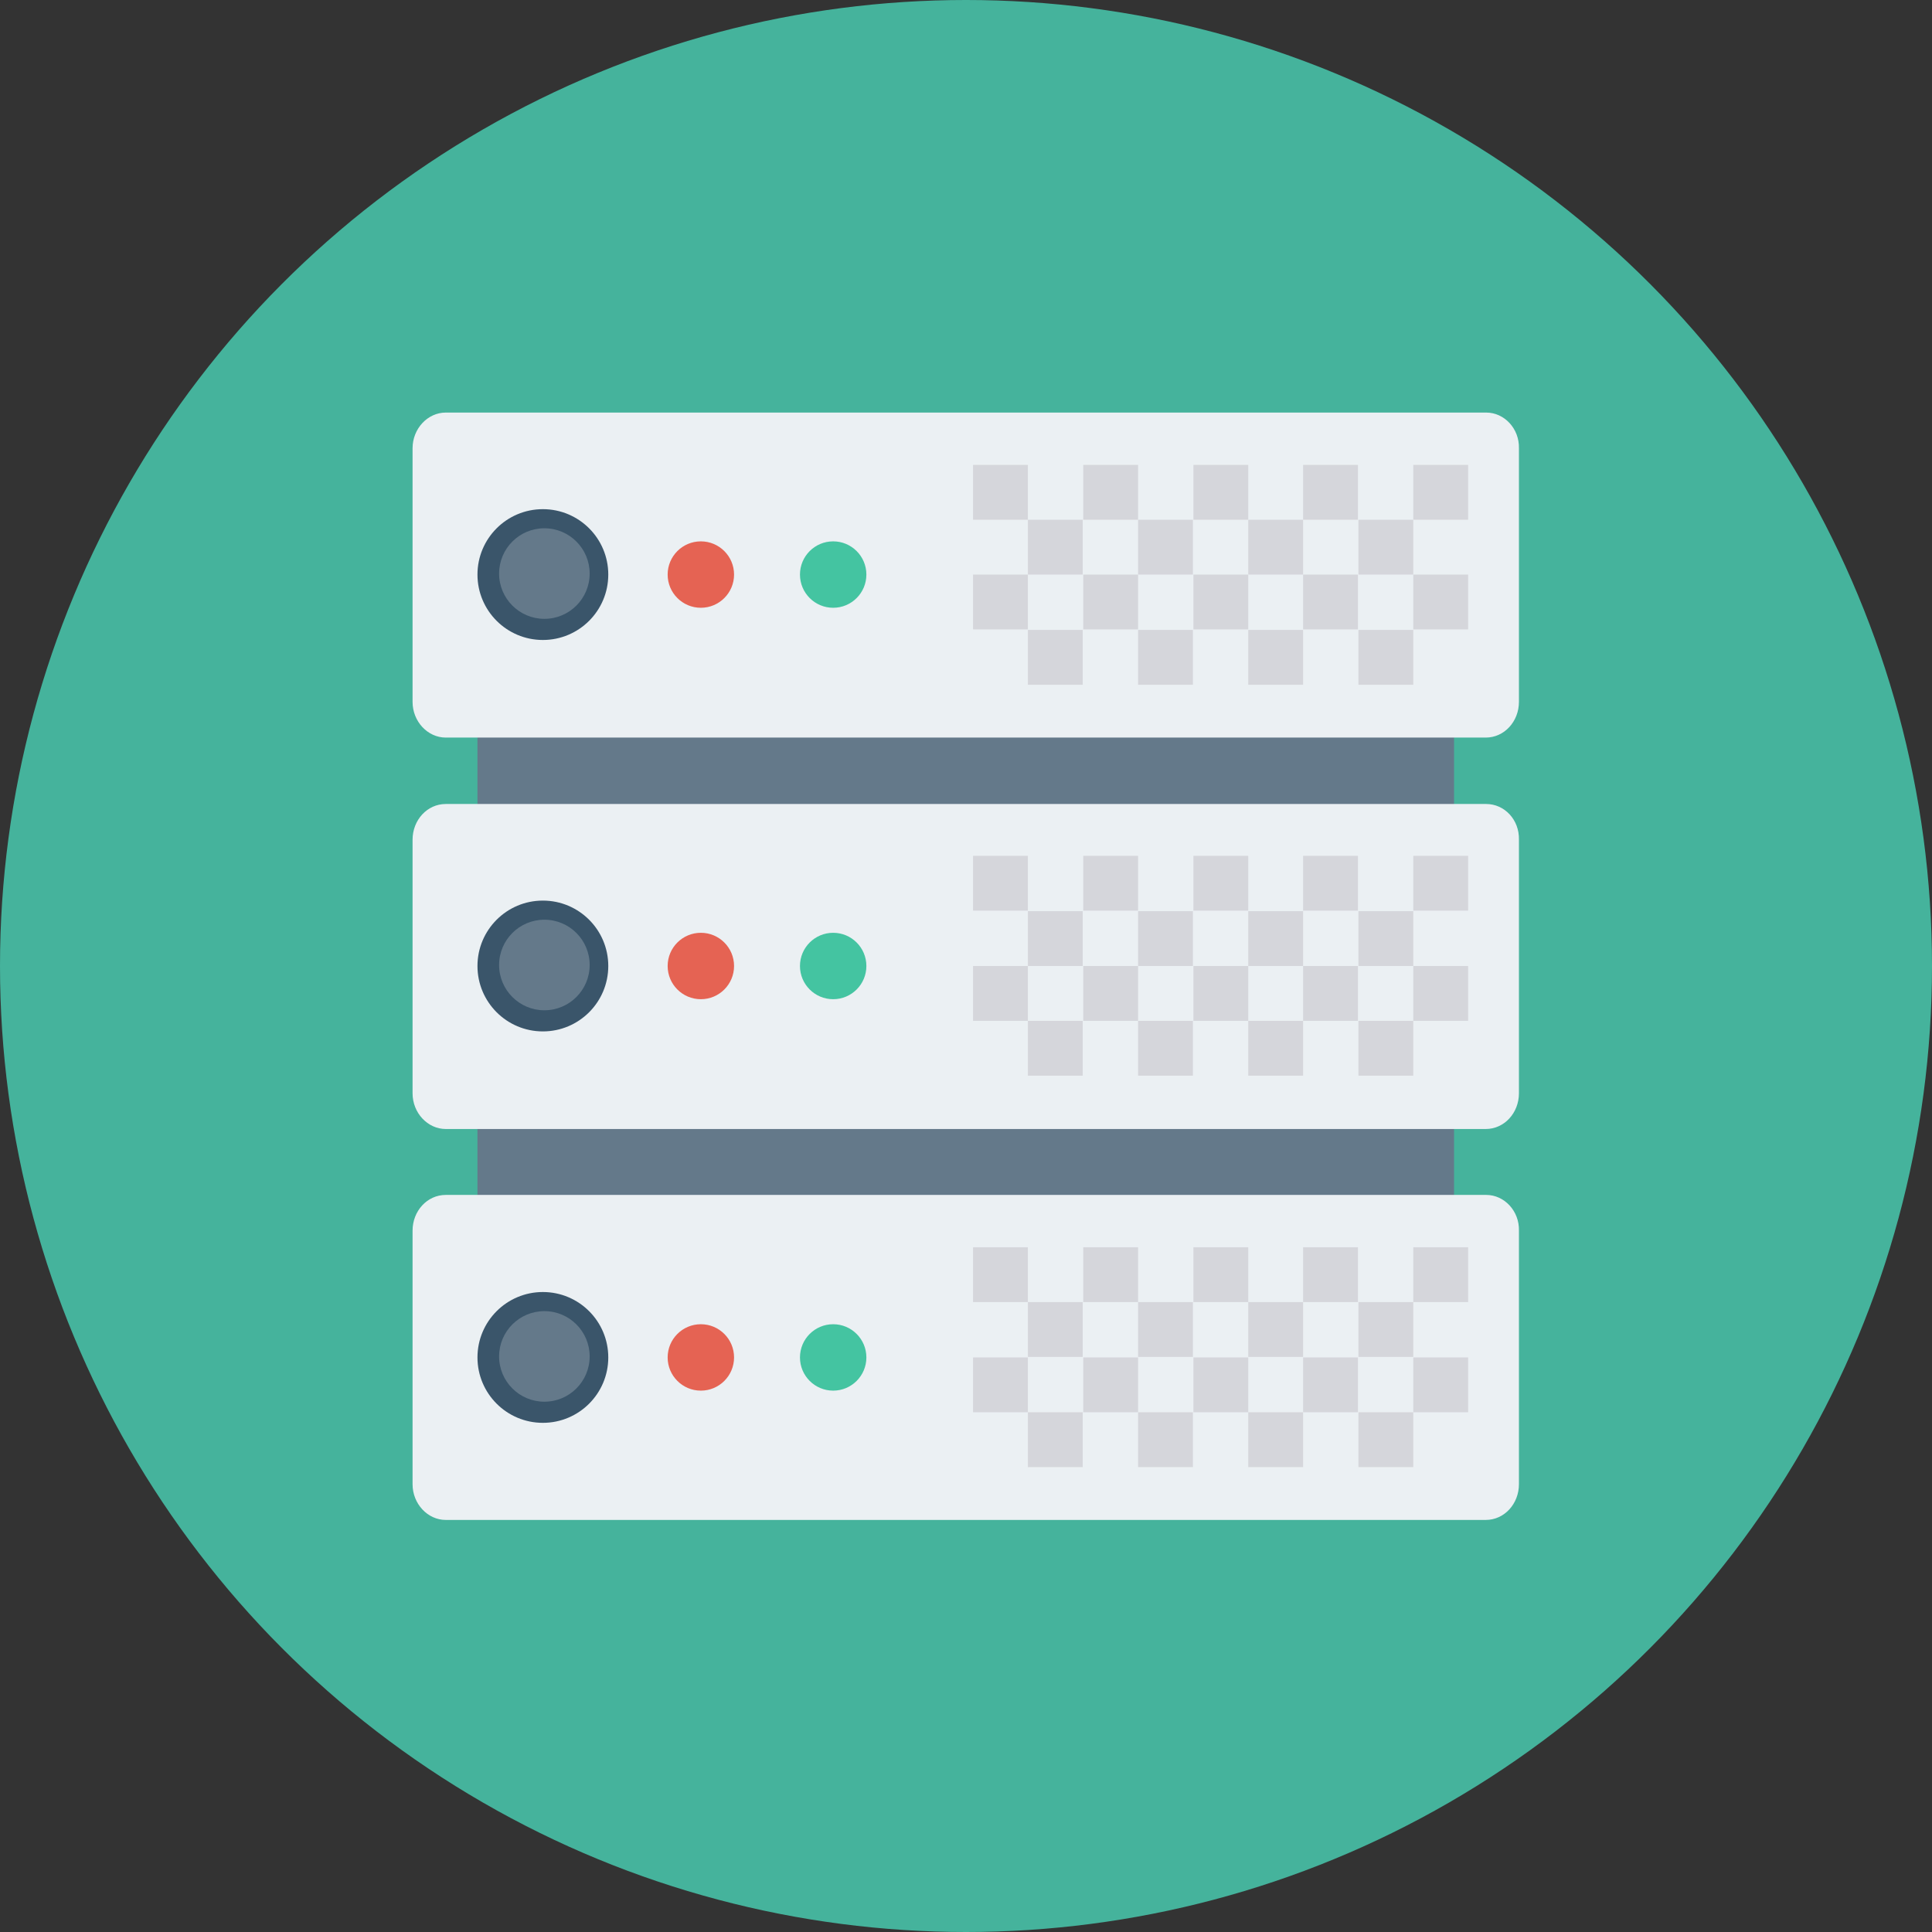 <?xml version="1.0" encoding="utf-8"?>
<!-- Generator: Adobe Illustrator 25.2.0, SVG Export Plug-In . SVG Version: 6.00 Build 0)  -->
<svg version="1.1" id="Capa_1" xmlns="http://www.w3.org/2000/svg" xmlns:xlink="http://www.w3.org/1999/xlink" x="0px" y="0px"
	 viewBox="0 0 384 384" style="enable-background:new 0 0 384 384;" xml:space="preserve">
<rect x="0" y="0" width="384" height="384" fill="#333333" stroke="none"/>
<style type="text/css">
	.st0{fill:#45B39C;}
	.st1{fill:#64798A;}
	.st2{fill:#EBF0F3;}
	.st3{fill:#3A556A;}
	.st4{fill:#E56353;}
	.st5{fill:#44C4A1;}
	.st6{fill:#D5D6DB;}
</style>
<circle class="st0" cx="192" cy="192" r="192"/>
<rect x="94.9" y="132.8" class="st1" width="194.1" height="127.5"/>
<g>
	<path class="st2" d="M295.4,82H88.6C85,82,82,85.2,82,89.1v50.4c0,3.9,3,7.1,6.6,7.1h206.7c3.7,0,6.6-3.2,6.6-7.1V89.1
		C302,85.2,299,82,295.4,82z"/>
	<path class="st2" d="M295.4,237.5H88.6c-3.7,0-6.6,3.2-6.6,7.1v50.4c0,3.9,3,7.1,6.6,7.1h206.7c3.7,0,6.6-3.2,6.6-7.1v-50.4
		C302,240.7,299,237.5,295.4,237.5z"/>
	<path class="st2" d="M295.4,159.8H88.6c-3.7,0-6.6,3.2-6.6,7.1v50.4c0,3.9,3,7.1,6.6,7.1h206.7c3.7,0,6.6-3.2,6.6-7.1v-50.4
		C302,162.9,299,159.8,295.4,159.8z"/>
</g>
<circle class="st3" cx="107.9" cy="114.2" r="13"/>
<circle class="st1" cx="108.2" cy="114" r="9"/>
<circle class="st4" cx="139.3" cy="114.2" r="6.6"/>
<circle class="st5" cx="165.6" cy="114.2" r="6.6"/>
<circle class="st3" cx="107.9" cy="192" r="13"/>
<circle class="st1" cx="108.2" cy="191.8" r="9"/>
<circle class="st4" cx="139.3" cy="192" r="6.6"/>
<circle class="st5" cx="165.6" cy="192" r="6.6"/>
<circle class="st3" cx="107.9" cy="269.8" r="13"/>
<circle class="st1" cx="108.2" cy="269.6" r="9"/>
<circle class="st4" cx="139.3" cy="269.8" r="6.6"/>
<circle class="st5" cx="165.6" cy="269.8" r="6.6"/>
<g>
	<rect x="193.4" y="92.4" class="st6" width="10.9" height="10.9"/>
	<rect x="215.3" y="92.4" class="st6" width="10.9" height="10.9"/>
	<rect x="237.2" y="92.4" class="st6" width="10.9" height="10.9"/>
	<rect x="259" y="92.4" class="st6" width="10.9" height="10.9"/>
	<rect x="280.9" y="92.4" class="st6" width="10.9" height="10.9"/>
	<rect x="204.3" y="103.3" class="st6" width="10.9" height="10.9"/>
	<rect x="226.2" y="103.3" class="st6" width="10.9" height="10.9"/>
	<rect x="248.1" y="103.3" class="st6" width="10.9" height="10.9"/>
	<rect x="270" y="103.3" class="st6" width="10.9" height="10.9"/>
	<rect x="193.4" y="114.2" class="st6" width="10.9" height="10.9"/>
	<rect x="215.3" y="114.2" class="st6" width="10.9" height="10.9"/>
	<rect x="237.2" y="114.2" class="st6" width="10.9" height="10.9"/>
	<rect x="259" y="114.2" class="st6" width="10.9" height="10.9"/>
	<rect x="280.9" y="114.2" class="st6" width="10.9" height="10.9"/>
	<rect x="204.3" y="125.2" class="st6" width="10.9" height="10.9"/>
	<rect x="226.2" y="125.2" class="st6" width="10.9" height="10.9"/>
	<rect x="248.1" y="125.2" class="st6" width="10.9" height="10.9"/>
	<rect x="270" y="125.2" class="st6" width="10.9" height="10.9"/>
	<rect x="193.4" y="170.1" class="st6" width="10.9" height="10.9"/>
	<rect x="215.3" y="170.1" class="st6" width="10.9" height="10.9"/>
	<rect x="237.2" y="170.1" class="st6" width="10.9" height="10.9"/>
	<rect x="259" y="170.1" class="st6" width="10.9" height="10.9"/>
	<rect x="280.9" y="170.1" class="st6" width="10.9" height="10.9"/>
	<rect x="204.3" y="181.1" class="st6" width="10.9" height="10.9"/>
	<rect x="226.2" y="181.1" class="st6" width="10.9" height="10.9"/>
	<rect x="248.1" y="181.1" class="st6" width="10.9" height="10.9"/>
	<rect x="270" y="181.1" class="st6" width="10.9" height="10.9"/>
	<rect x="193.4" y="192" class="st6" width="10.9" height="10.9"/>
	<rect x="215.3" y="192" class="st6" width="10.9" height="10.9"/>
	<rect x="237.2" y="192" class="st6" width="10.9" height="10.9"/>
	<rect x="259" y="192" class="st6" width="10.9" height="10.9"/>
	<rect x="280.9" y="192" class="st6" width="10.9" height="10.9"/>
	<rect x="204.3" y="202.9" class="st6" width="10.9" height="10.9"/>
	<rect x="226.2" y="202.9" class="st6" width="10.9" height="10.9"/>
	<rect x="248.1" y="202.9" class="st6" width="10.9" height="10.9"/>
	<rect x="270" y="202.9" class="st6" width="10.9" height="10.9"/>
	<rect x="193.4" y="247.9" class="st6" width="10.9" height="10.9"/>
	<rect x="215.3" y="247.9" class="st6" width="10.9" height="10.9"/>
	<rect x="237.2" y="247.9" class="st6" width="10.9" height="10.9"/>
	<rect x="259" y="247.9" class="st6" width="10.9" height="10.9"/>
	<rect x="280.9" y="247.9" class="st6" width="10.9" height="10.9"/>
	<rect x="204.3" y="258.8" class="st6" width="10.9" height="10.9"/>
	<rect x="226.2" y="258.8" class="st6" width="10.9" height="10.9"/>
	<rect x="248.1" y="258.8" class="st6" width="10.9" height="10.9"/>
	<rect x="270" y="258.8" class="st6" width="10.9" height="10.9"/>
	<rect x="193.4" y="269.8" class="st6" width="10.9" height="10.9"/>
	<rect x="215.3" y="269.8" class="st6" width="10.9" height="10.9"/>
	<rect x="237.2" y="269.8" class="st6" width="10.9" height="10.9"/>
	<rect x="259" y="269.8" class="st6" width="10.9" height="10.9"/>
	<rect x="280.9" y="269.8" class="st6" width="10.9" height="10.9"/>
	<rect x="204.3" y="280.7" class="st6" width="10.9" height="10.9"/>
	<rect x="226.2" y="280.7" class="st6" width="10.9" height="10.9"/>
	<rect x="248.1" y="280.7" class="st6" width="10.9" height="10.9"/>
	<rect x="270" y="280.7" class="st6" width="10.9" height="10.9"/>
</g>
</svg>
